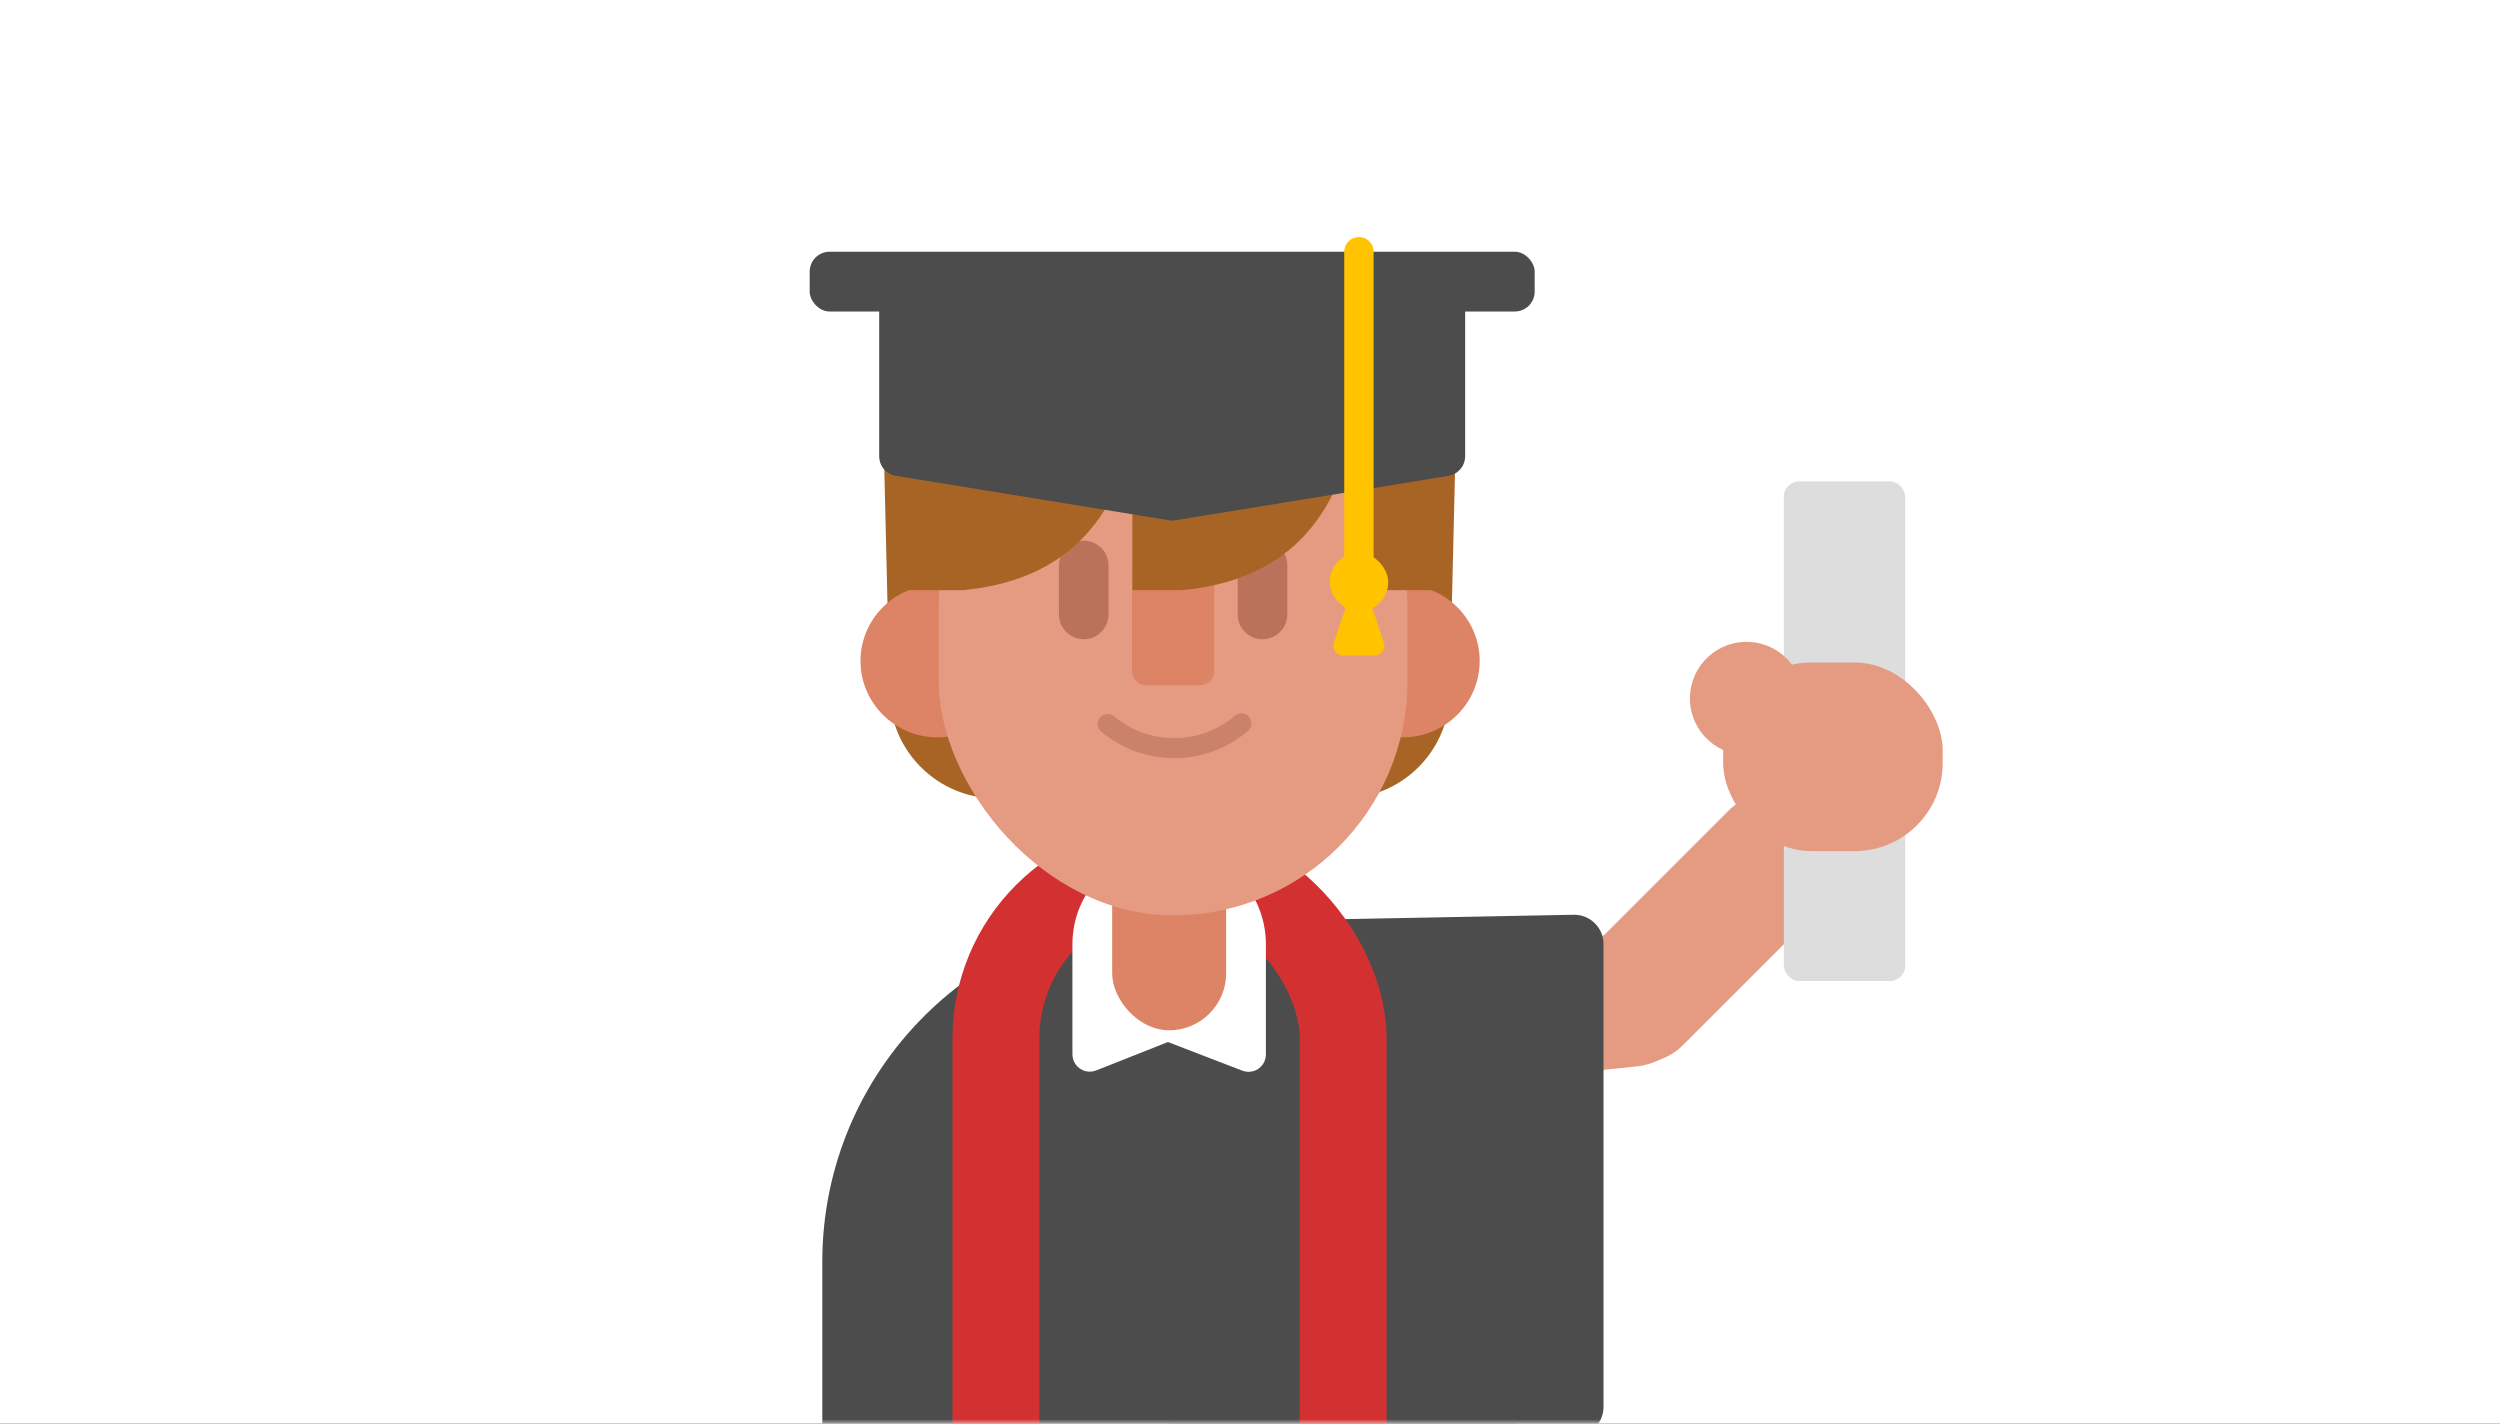 <svg xmlns="http://www.w3.org/2000/svg" xmlns:xlink="http://www.w3.org/1999/xlink" width="288" height="164" viewBox="0 0 288 164">
  <rect x="0" y="0" width="288" height="164" fill="#333333" stroke="none"/>
  <defs>
    <rect id="exp_my_brother_is_intelligent-a" width="288" height="164"/>
  </defs>
  <g fill="none" fill-rule="evenodd">
    <mask id="exp_my_brother_is_intelligent-b" fill="#fff">
      <use xlink:href="#exp_my_brother_is_intelligent-a"/>
    </mask>
    <use fill="#FFF" xlink:href="#exp_my_brother_is_intelligent-a"/>
    <g mask="url(#exp_my_brother_is_intelligent-b)">
      <g transform="translate(93.2 29)">
        <g transform="translate(40.43 26.219)">
          <rect width="47.777" height="15.389" x="14.114" y="53.976" fill="#E59B82" rx="7.695" transform="rotate(174 38.003 61.67)"/>
          <rect width="38.335" height="15.389" x="43.698" y="43.987" fill="#E59B82" rx="7.695" transform="rotate(135 62.865 51.681)"/>
          <path fill="#4C4C4C" d="M-0.084,54.818 L52.382,54.99 C54.247,54.996 55.754,56.509 55.754,58.373 L55.754,102.194 C55.754,104.063 54.24,105.577 52.371,105.577 L-0.936,105.577 C-2.805,105.577 -4.32,104.063 -4.32,102.194 C-4.32,102.173 -4.319,102.151 -4.319,102.13 L-3.478,58.137 C-3.443,56.289 -1.932,54.812 -0.084,54.818 Z" transform="matrix(0 1 1 0 -54.48 54.48)"/>
          <rect width="13.977" height="57.556" x="71.868" y=".239" fill="#DDD" rx="1.754"/>
          <rect width="25.291" height="21.728" x="64.879" y="21.103" fill="#E59B82" rx="10.149"/>
          <ellipse cx="67.567" cy="25.239" fill="#E59B82" rx="6.52" ry="6.518" transform="rotate(-42 67.567 25.239)"/>
        </g>
        <g transform="translate(.074)">
          <path fill="#4C4C4C" d="M41.455,76.361 L41.455,76.361 C63.546,76.361 81.455,94.27 81.455,116.361 L81.455,160.053 C81.455,165.498 77.041,169.912 71.596,169.912 L11.314,169.912 C5.869,169.912 1.455,165.498 1.455,160.053 L1.455,116.361 C1.455,94.27 19.364,76.361 41.455,76.361 Z"/>
          <g transform="translate(20.882 45.37)">
            <rect width="40" height="105.299" x=".573" y="25.252" stroke="#D33131" stroke-width="10" rx="20"/>
            <path fill="#FFF" stroke="#FFF" stroke-linejoin="round" stroke-width="1.692" d="M20.53,24.104 L20.53,24.104 C26.217,24.104 30.828,28.715 30.828,34.402 L30.828,47.111 C30.828,47.745 30.314,48.259 29.68,48.259 C29.539,48.259 29.399,48.233 29.268,48.183 L20.387,44.765 L11.803,48.162 C11.214,48.395 10.547,48.106 10.314,47.517 C10.261,47.382 10.233,47.239 10.233,47.094 L10.233,34.402 C10.233,28.715 14.844,24.104 20.53,24.104 Z"/>
            <rect width="13.133" height="44.319" x="13.964" fill="#DE8466" rx="6.567"/>
          </g>
          <path fill="#A86425" stroke="#A86425" stroke-width=".824" d="M8.731,13.362 L74.218,13.362 L73.324,50.959 C73.17,57.414 67.894,62.567 61.437,62.567 L21.512,62.567 C15.055,62.567 9.779,57.414 9.625,50.959 L8.731,13.362 Z"/>
          <g transform="translate(5.72 13.774)">
            <path fill="#DE8466" d="M62.589,42.168 C67.492,42.168 71.466,38.23 71.466,33.371 C71.466,28.513 67.492,24.575 62.589,24.575 C57.687,24.575 53.712,28.513 53.712,33.371 C53.712,38.23 57.687,42.168 62.589,42.168 Z"/>
            <ellipse cx="9.013" cy="33.371" fill="#DE8466" rx="8.877" ry="8.797"/>
            <g transform="translate(9.153)">
              <rect width="53.996" height="62.672" fill="#E59B82" rx="26.998"/>
              <g fill="#BA725A" transform="translate(13.84 19.513)">
                <path d="M2.859-2.84217094e-14L2.859-2.84217094e-14C4.437-2.87117248e-14 5.717 1.28 5.717 2.859L5.717 8.495C5.717 10.073 4.437 11.353 2.859 11.353L2.859 11.353C1.28 11.353-2.95125981e-13 10.073-2.95319325e-13 8.495L-2.94875235e-13 2.859C-2.95068579e-13 1.28 1.28-2.81316941e-14 2.859-2.84217094e-14zM23.453-2.84217094e-14L23.453-2.84217094e-14C25.032-2.87117248e-14 26.311 1.28 26.311 2.859L26.311 8.495C26.311 10.073 25.032 11.353 23.453 11.353L23.453 11.353C21.874 11.353 20.594 10.073 20.594 8.495L20.594 2.859C20.594 1.28 21.874-2.81316941e-14 23.453-2.84217094e-14z"/>
              </g>
              <path fill="#DE8466" d="M23.878,21.035 L30.118,21.035 C31.01,21.035 31.734,21.759 31.734,22.652 L31.734,34.557 C31.734,35.45 31.01,36.173 30.118,36.173 L23.878,36.173 C22.986,36.173 22.262,35.45 22.262,34.557 L22.262,22.652 C22.262,21.759 22.986,21.035 23.878,21.035 Z"/>
            </g>
          </g>
          <path fill="#A86425" d="M8.578,37.833 L-7.10542736e-15,37.833 L-7.10542736e-15,32.362 C-9.29421312e-15,14.489 14.489,3.28317865e-15 32.362,0 C50.234,-3.28317865e-15 64.723,14.489 64.723,32.362 L64.723,37.833 L53.292,37.833 L53.292,20.381 C50.949,30.986 44.466,36.803 33.845,37.833 L28.025,37.833 L28.025,20.381 C25.681,30.986 19.199,36.803 8.578,37.833 Z" transform="translate(9.153 1.148)"/>
          <path stroke="#CB826A" stroke-linecap="round" stroke-linejoin="round" stroke-width="2.307" d="M34.324,54.399 C36.392,56.139 39.065,57.189 41.985,57.189 C44.947,57.189 47.656,56.109 49.736,54.323"/>
          <path fill="#4C4C4C" d="M10.305,2.296 L73.217,2.296 C74.484,2.296 75.512,3.323 75.512,4.591 L75.512,23.555 C75.512,24.68 74.696,25.64 73.585,25.821 L41.761,30.991 L9.936,25.821 C8.825,25.64 8.009,24.68 8.009,23.555 L8.009,4.591 C8.009,3.323 9.037,2.296 10.305,2.296 Z"/>
          <rect width="83.521" height="6.887" fill="#4C4C4C" rx="2.296"/>
          <path stroke="#FFC300" stroke-linecap="round" stroke-width="3.383" d="M63.274,0 L63.274,35.522"/>
          <rect width="6.744" height="6.766" x="59.902" y="34.677" fill="#FFC300" rx="3.372"/>
          <path fill="#FFC300" d="M62.964,39.751 L63.585,39.751 C64.071,39.751 64.502,40.062 64.655,40.523 L66.154,45.034 C66.35,45.625 66.03,46.264 65.439,46.46 C65.325,46.498 65.204,46.517 65.084,46.517 L61.465,46.517 C60.843,46.517 60.338,46.013 60.338,45.39 C60.338,45.269 60.357,45.149 60.395,45.034 L61.894,40.523 C62.047,40.062 62.478,39.751 62.964,39.751 Z"/>
        </g>
      </g>
    </g>
  </g>
</svg>
